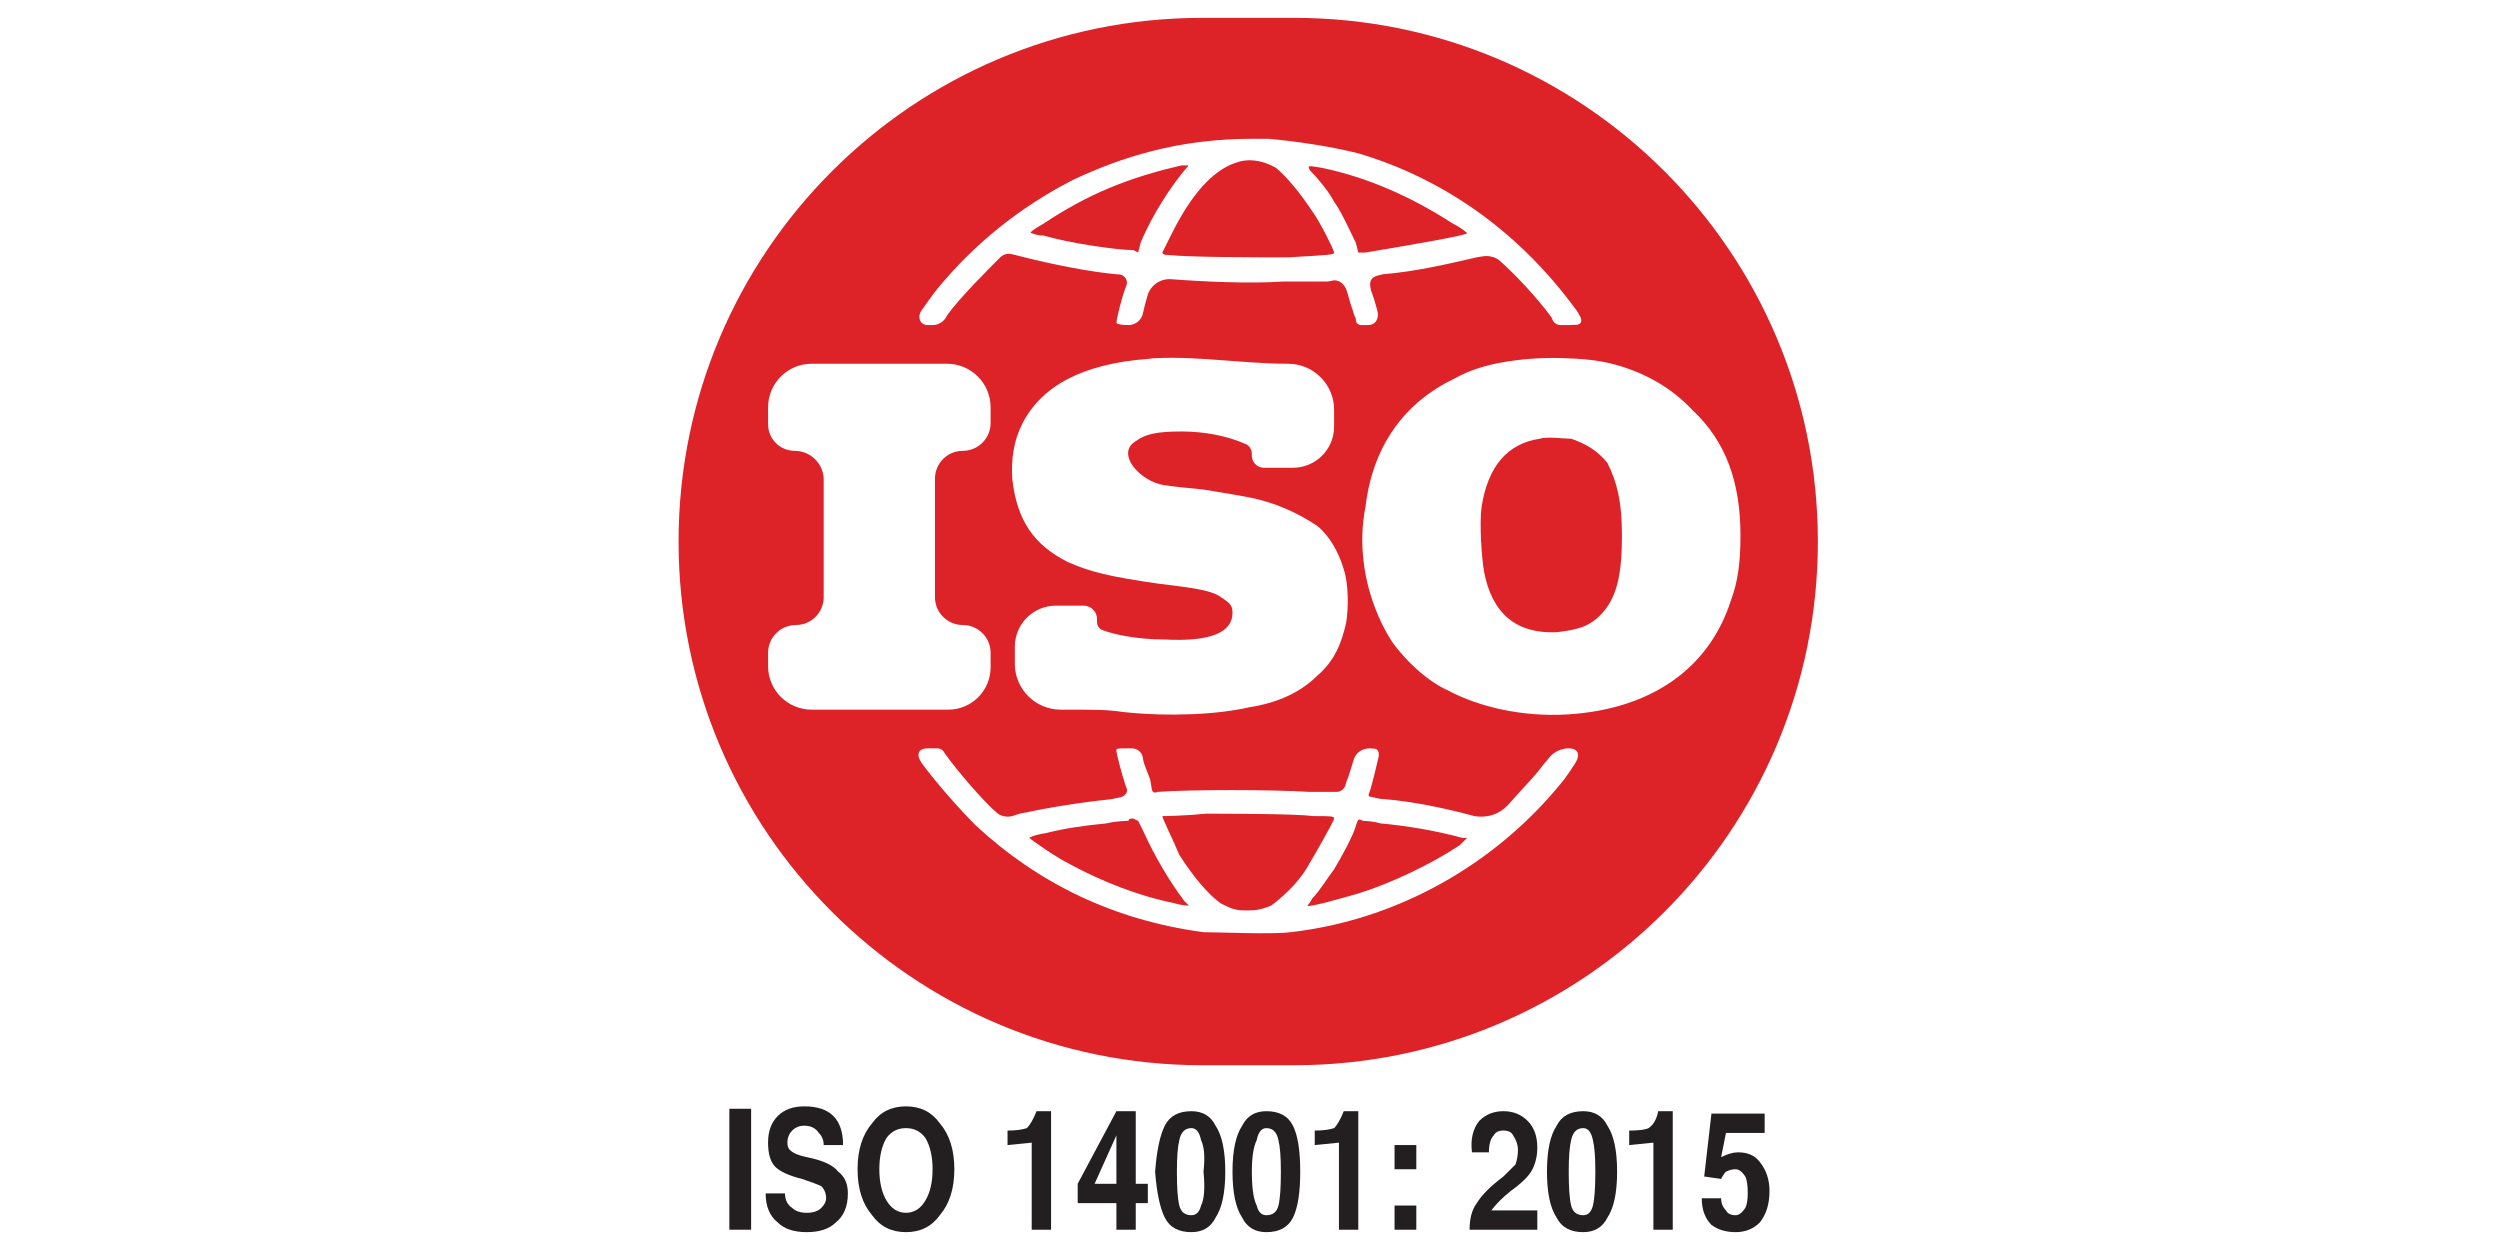 <svg width="140" height="70" viewBox="0 0 140 70" fill="none" xmlns="http://www.w3.org/2000/svg">
<path d="M40.844 62.091H41.522H42.063V68.864H41.522H40.844V62.091Z" fill="#231F20"/>
<path d="M46.127 64.123C46.127 63.852 46.037 63.626 45.856 63.446C45.675 63.175 45.404 63.039 45.043 63.039C44.772 63.039 44.547 63.13 44.366 63.31C44.185 63.491 44.095 63.717 44.095 63.988C44.095 64.168 44.14 64.304 44.23 64.394C44.411 64.575 44.727 64.71 45.179 64.8C46.082 64.981 46.669 65.252 46.94 65.613C47.301 65.884 47.481 66.29 47.481 66.832C47.481 67.555 47.256 68.097 46.804 68.458C46.443 68.819 45.901 69 45.179 69C44.456 69 43.914 68.819 43.553 68.458C43.102 68.097 42.876 67.555 42.876 66.832H43.96C43.96 67.194 44.095 67.464 44.366 67.645C44.547 67.826 44.818 67.916 45.179 67.916C45.54 67.916 45.811 67.826 45.992 67.645C46.172 67.464 46.262 67.284 46.262 67.103C46.262 66.832 46.172 66.606 45.992 66.426C45.811 66.336 45.45 66.2 44.908 66.019C44.185 65.839 43.689 65.613 43.418 65.342C43.147 65.071 43.011 64.62 43.011 63.988C43.011 63.355 43.192 62.859 43.553 62.498C43.914 62.136 44.411 61.956 45.043 61.956C45.766 61.956 46.308 62.136 46.669 62.498C47.03 62.859 47.211 63.401 47.211 64.123H46.127Z" fill="#231F20"/>
<path fill-rule="evenodd" clip-rule="evenodd" d="M48.837 68.051C48.295 67.419 48.024 66.561 48.024 65.478C48.024 64.394 48.295 63.536 48.837 62.904C49.289 62.272 49.921 61.956 50.734 61.956C51.546 61.956 52.178 62.272 52.63 62.904C53.172 63.536 53.443 64.394 53.443 65.478C53.443 66.561 53.172 67.419 52.63 68.051C52.178 68.683 51.546 69 50.734 69C49.921 69 49.289 68.683 48.837 68.051ZM51.817 67.239C52.088 66.787 52.224 66.2 52.224 65.478C52.224 64.755 52.088 64.168 51.817 63.717C51.546 63.355 51.185 63.175 50.734 63.175C50.282 63.175 49.921 63.355 49.65 63.717C49.379 64.168 49.243 64.755 49.243 65.478C49.243 66.2 49.379 66.787 49.65 67.239C49.921 67.69 50.282 67.916 50.734 67.916C51.185 67.916 51.546 67.69 51.817 67.239Z" fill="#231F20"/>
<path d="M57.776 63.988L56.422 64.123V63.311C56.873 63.311 57.235 63.265 57.505 63.175C57.686 62.995 57.867 62.678 58.047 62.227H58.86V68.864H58.318H57.776V63.988Z" fill="#231F20"/>
<path fill-rule="evenodd" clip-rule="evenodd" d="M60.351 67.374V66.291L62.518 62.227H63.602V66.291H64.279V67.374H63.602V68.864H62.518V67.374H60.351ZM62.518 66.291V63.581L61.299 66.291H61.163H62.518Z" fill="#231F20"/>
<path fill-rule="evenodd" clip-rule="evenodd" d="M65.228 68.187C64.957 67.645 64.777 66.787 64.686 65.613C64.777 64.439 64.957 63.581 65.228 63.04C65.499 62.498 65.996 62.227 66.718 62.227C67.35 62.227 67.802 62.498 68.073 63.04C68.434 63.581 68.615 64.439 68.615 65.613C68.615 66.787 68.434 67.645 68.073 68.187C67.802 68.729 67.35 69 66.718 69C65.996 69 65.499 68.729 65.228 68.187ZM67.26 67.51C67.441 67.148 67.486 66.516 67.396 65.613C67.486 64.801 67.441 64.214 67.26 63.852C67.17 63.401 66.989 63.175 66.718 63.175C66.357 63.175 66.131 63.401 66.041 63.852C65.951 64.214 65.906 64.801 65.906 65.613C65.906 66.516 65.951 67.148 66.041 67.51C66.131 67.871 66.357 68.052 66.718 68.052C66.989 68.052 67.17 67.871 67.26 67.51Z" fill="#231F20"/>
<path fill-rule="evenodd" clip-rule="evenodd" d="M69.562 68.187C69.201 67.645 69.02 66.787 69.02 65.613C69.02 64.439 69.201 63.581 69.562 63.04C69.833 62.498 70.284 62.227 70.916 62.227C71.639 62.227 72.135 62.498 72.406 63.04C72.677 63.581 72.813 64.439 72.813 65.613C72.813 66.787 72.677 67.645 72.406 68.187C72.135 68.729 71.639 69 70.916 69C70.284 69 69.833 68.729 69.562 68.187ZM71.594 67.51C71.684 67.148 71.729 66.516 71.729 65.613C71.729 64.801 71.684 64.214 71.594 63.852C71.503 63.401 71.278 63.175 70.916 63.175C70.645 63.175 70.465 63.401 70.375 63.852C70.194 64.214 70.104 64.801 70.104 65.613C70.104 66.516 70.194 67.148 70.375 67.51C70.465 67.871 70.645 68.052 70.916 68.052C71.278 68.052 71.503 67.871 71.594 67.51Z" fill="#231F20"/>
<path d="M74.981 63.988L73.626 64.123V63.311C74.078 63.311 74.439 63.265 74.71 63.175C74.891 62.995 75.071 62.678 75.252 62.227H76.065V68.864H75.523H74.981V63.988Z" fill="#231F20"/>
<path d="M78.095 67.51H79.314V68.864H78.095V67.51ZM78.095 64.123H79.314V65.478H78.095V64.123Z" fill="#231F20"/>
<path d="M86.089 64.259C86.089 64.71 85.998 65.117 85.818 65.478C85.637 65.839 85.231 66.246 84.599 66.697C84.147 67.058 83.786 67.419 83.515 67.781H86.089V68.864H82.296C82.296 68.232 82.431 67.736 82.702 67.374C82.973 66.923 83.47 66.426 84.192 65.884C84.463 65.613 84.689 65.388 84.87 65.207C84.96 64.936 85.005 64.665 85.005 64.394C85.005 64.123 84.915 63.852 84.734 63.581C84.644 63.401 84.463 63.311 84.192 63.311C83.921 63.311 83.741 63.401 83.65 63.581C83.47 63.762 83.379 64.078 83.379 64.53H82.431C82.341 63.807 82.477 63.22 82.838 62.769C83.199 62.407 83.65 62.227 84.192 62.227C84.734 62.227 85.186 62.407 85.547 62.769C85.908 63.13 86.089 63.627 86.089 64.259Z" fill="#231F20"/>
<path fill-rule="evenodd" clip-rule="evenodd" d="M87.172 68.187C86.811 67.645 86.63 66.787 86.63 65.613C86.63 64.439 86.811 63.581 87.172 63.04C87.443 62.498 87.939 62.227 88.662 62.227C89.294 62.227 89.745 62.498 90.016 63.04C90.377 63.581 90.558 64.439 90.558 65.613C90.558 66.787 90.377 67.645 90.016 68.187C89.745 68.729 89.294 69 88.662 69C87.939 69 87.443 68.729 87.172 68.187ZM89.204 67.51C89.294 67.148 89.339 66.516 89.339 65.613C89.339 64.801 89.294 64.214 89.204 63.852C89.113 63.401 88.933 63.175 88.662 63.175C88.3 63.175 88.075 63.401 87.984 63.852C87.894 64.214 87.849 64.801 87.849 65.613C87.849 66.516 87.894 67.148 87.984 67.51C88.075 67.871 88.3 68.052 88.662 68.052C88.933 68.052 89.113 67.871 89.204 67.51Z" fill="#231F20"/>
<path d="M92.59 63.988L91.236 64.123V63.311C91.778 63.311 92.139 63.265 92.32 63.175C92.59 62.995 92.771 62.678 92.861 62.227H93.674V68.864H93.132H92.59V63.988Z" fill="#231F20"/>
<path d="M99.092 66.697C99.092 67.42 98.912 68.007 98.55 68.458C98.189 68.819 97.738 69 97.196 69C96.654 69 96.202 68.865 95.841 68.594C95.48 68.232 95.299 67.736 95.299 67.104H96.383C96.383 67.374 96.473 67.6 96.654 67.781C96.744 67.962 96.925 68.052 97.196 68.052C97.376 68.052 97.557 67.916 97.738 67.645C97.828 67.465 97.873 67.194 97.873 66.833C97.873 66.381 97.828 66.065 97.738 65.884C97.557 65.614 97.376 65.478 97.196 65.478C97.015 65.478 96.835 65.523 96.654 65.614C96.564 65.704 96.473 65.839 96.383 66.02L95.435 65.884L95.841 62.362H98.821V63.446H96.654L96.383 64.801C96.744 64.62 97.06 64.53 97.331 64.53C97.873 64.53 98.279 64.71 98.55 65.072C98.912 65.523 99.092 66.065 99.092 66.697Z" fill="#231F20"/>
<path fill-rule="evenodd" clip-rule="evenodd" d="M38 30.326C38 14.13 51.13 1 67.326 1H72.474C88.671 1 101.8 14.13 101.8 30.326C101.8 46.523 88.671 59.653 72.474 59.653H67.326C51.13 59.653 38 46.523 38 30.326ZM70.103 7.773C68.207 7.773 66.303 7.994 64.468 8.47C62.944 8.865 61.539 9.389 60.08 10.076C57.099 11.611 54.571 13.643 52.494 16.171C52.221 16.513 51.879 16.992 51.607 17.383C51.355 17.744 51.512 18.203 51.952 18.203H52.227C52.557 18.203 52.858 18.017 53.005 17.722C53.026 17.682 53.049 17.643 53.075 17.606C53.77 16.657 55.219 15.207 56.016 14.41C56.184 14.242 56.428 14.175 56.658 14.232L57.37 14.41C58.996 14.817 61.028 15.223 62.518 15.358C62.564 15.358 62.608 15.36 62.651 15.363C62.995 15.388 63.214 15.727 63.06 16.036C62.789 16.713 62.518 17.932 62.518 18.068C62.518 18.068 62.518 18.068 62.518 18.068C62.518 18.068 62.518 18.203 63.195 18.203C63.589 18.203 63.928 17.925 64.005 17.539L64.008 17.526C64.064 17.246 64.166 16.875 64.266 16.534C64.427 15.991 64.932 15.629 65.498 15.629C67.259 15.765 69.968 15.9 71.864 15.765C72.735 15.765 73.835 15.765 74.323 15.765C74.4 15.765 74.533 15.734 74.607 15.716C74.988 15.62 75.32 15.94 75.431 16.317C75.494 16.53 75.563 16.763 75.619 16.971C75.645 17.07 75.682 17.165 75.717 17.26C75.777 17.427 75.803 17.584 75.86 17.699C75.894 17.768 75.928 17.84 75.928 17.916C75.928 18.074 76.057 18.203 76.215 18.203H76.605C77.054 18.203 77.246 17.818 77.13 17.385C77.037 17.036 76.911 16.617 76.781 16.276C76.755 16.206 76.74 16.068 76.731 15.994C76.695 15.675 76.869 15.494 77.183 15.423C77.231 15.412 77.281 15.4 77.332 15.385C77.389 15.369 77.448 15.356 77.508 15.351C79.239 15.209 80.97 14.81 82.701 14.41L83.032 14.355C83.341 14.303 83.659 14.372 83.92 14.546C84.849 15.342 86.167 16.787 86.857 17.737C86.886 17.777 86.908 17.82 86.924 17.867C86.99 18.068 87.178 18.203 87.39 18.203H87.848C88.004 18.203 88.137 18.199 88.248 18.192C88.544 18.172 88.624 17.993 88.491 17.727C88.445 17.636 88.36 17.484 88.3 17.401C85.194 13.132 81.027 10.061 76.064 8.586C74.438 8.179 72.542 7.908 71.052 7.773C70.645 7.773 70.239 7.773 70.103 7.773ZM64.279 20.099C60.666 20.37 58.319 21.59 57.235 23.757C56.783 24.66 56.603 25.698 56.693 26.872C56.964 29.175 57.912 30.53 59.809 31.478C61.028 32.02 62.111 32.291 64.956 32.697C67.259 32.968 67.936 33.103 68.478 33.51C68.884 33.781 69.02 33.916 69.02 34.322C69.02 35.406 67.801 35.948 65.227 35.812C63.737 35.812 62.382 35.542 61.705 35.271C61.539 35.188 61.434 35.018 61.434 34.832V34.67C61.434 34.253 61.097 33.916 60.681 33.916H59.131C57.86 33.916 56.829 34.947 56.829 36.219V37.167C56.829 38.589 57.981 39.741 59.402 39.741C61.57 39.741 61.976 39.741 62.924 39.876C65.498 40.147 68.207 40.012 69.968 39.605C71.729 39.334 72.948 38.657 73.761 37.844C74.709 37.032 75.115 36.083 75.386 34.864C75.522 34.052 75.522 32.697 75.251 31.884C74.98 30.936 74.438 29.988 73.761 29.446C72.648 28.704 71.398 28.151 70.089 27.881C69.398 27.738 68.548 27.607 67.394 27.414C66.44 27.323 65.729 27.248 65.186 27.167C63.855 26.968 62.447 25.397 63.601 24.705C64.143 24.299 64.82 24.163 66.175 24.163C67.53 24.163 68.749 24.434 69.697 24.84C69.94 24.921 70.103 25.148 70.103 25.404V25.518C70.103 25.892 70.407 26.195 70.781 26.195H72.406C73.678 26.195 74.709 25.164 74.709 23.892V22.944C74.709 21.523 73.557 20.37 72.135 20.37C69.698 20.37 67.26 19.956 64.824 20.052C64.605 20.061 64.418 20.076 64.279 20.099ZM87.404 20.051C86.269 20.02 85.106 20.108 83.99 20.317C83.077 20.489 82.252 20.755 81.482 21.183C78.637 22.538 76.876 24.976 76.47 28.362C76.062 30.4 76.357 32.566 77.179 34.475C77.403 34.996 77.663 35.487 77.96 35.948C78.637 36.896 79.856 38.115 81.075 38.657C82.836 39.605 85.275 40.147 87.713 40.012C92.454 39.741 95.705 37.438 96.924 33.645C97.33 32.562 97.466 31.478 97.466 29.988C97.466 27.008 96.653 24.705 94.757 22.944C93.625 21.742 92.189 20.899 90.448 20.417C89.454 20.142 88.435 20.079 87.404 20.051ZM55.474 22.809C55.474 21.462 54.382 20.37 53.036 20.37H45.45C44.104 20.37 43.012 21.462 43.012 22.809V23.757C43.012 24.58 43.679 25.247 44.502 25.247C45.4 25.247 46.127 25.975 46.127 26.872V33.442C46.127 34.302 45.43 35 44.57 35C43.709 35 43.012 35.697 43.012 36.557V37.303C43.012 38.649 44.104 39.741 45.45 39.741H49.243H53.103C54.413 39.741 55.474 38.679 55.474 37.37V36.557C55.474 35.697 54.777 35 53.916 35C53.056 35 52.358 34.302 52.358 33.442V26.805C52.358 25.944 53.056 25.247 53.916 25.247C54.777 25.247 55.474 24.549 55.474 23.689V22.809ZM52.885 42.148C52.811 42.001 52.661 41.908 52.496 41.908H51.952C51.379 41.908 51.296 42.304 51.638 42.764C52.439 43.846 53.681 45.263 54.661 46.243C58.183 49.494 62.382 51.526 67.394 52.203C68.343 52.203 71.187 52.338 72.271 52.203C78.231 51.526 83.785 48.41 87.577 43.669C87.758 43.428 87.993 43.08 88.197 42.767C88.505 42.297 88.41 41.908 87.848 41.908C87.42 41.908 87.015 42.103 86.748 42.437L86.629 42.585C86.532 42.682 86.418 42.832 86.292 42.996C85.847 43.577 85.317 44.099 84.832 44.649C84.701 44.798 84.568 44.946 84.439 45.085C83.951 45.613 83.275 45.819 82.566 45.701C81.075 45.294 79.179 44.888 77.553 44.753C77.147 44.753 76.876 44.617 76.741 44.617C76.674 44.617 76.627 44.552 76.648 44.489L76.741 44.211C76.837 43.923 77.068 42.959 77.195 42.418C77.254 42.169 77.195 41.94 76.94 41.919C76.87 41.914 76.79 41.91 76.699 41.909C76.637 41.908 76.575 41.914 76.514 41.926L76.476 41.934C76.141 42.001 75.875 42.255 75.793 42.585C75.667 42.963 75.541 43.457 75.415 43.742C75.397 43.784 75.381 43.827 75.37 43.871L75.349 43.952C75.291 44.184 75.083 44.346 74.844 44.346C74.709 44.346 74.032 44.346 73.354 44.346C71.202 44.212 66.645 44.211 64.857 44.344C64.832 44.345 64.809 44.352 64.786 44.364C64.669 44.422 64.528 44.35 64.506 44.221L64.422 43.714C64.417 43.684 64.409 43.655 64.4 43.626C64.273 43.261 64.052 42.802 64.014 42.526C64.007 42.475 64.002 42.425 63.989 42.376C63.921 42.101 63.673 41.908 63.39 41.908H63.195C62.518 41.908 62.518 41.908 62.518 42.044C62.518 42.177 62.781 43.232 63.048 44.04C63.056 44.064 63.075 44.106 63.085 44.129C63.201 44.395 62.959 44.622 62.672 44.666C62.546 44.686 62.402 44.714 62.247 44.753C60.531 44.933 58.815 45.204 57.099 45.565L56.75 45.682C56.458 45.779 56.137 45.736 55.88 45.565C55.075 44.895 53.606 43.16 52.92 42.206C52.907 42.188 52.895 42.169 52.885 42.148Z" fill="#DD2228"/>
<path d="M69.155 9.128C67.891 9.579 66.717 10.889 65.633 13.056C65.362 13.598 65.091 14.14 65.091 14.14C65.091 14.14 65.091 14.275 65.362 14.275C66.717 14.411 70.239 14.411 72.135 14.411C74.438 14.275 74.709 14.275 74.709 14.14C74.709 14.004 73.896 12.379 73.49 11.837C72.767 10.753 72.09 9.94 71.458 9.399C70.645 8.947 69.877 8.857 69.155 9.128ZM66.175 9.263C63.195 9.94 60.892 10.889 58.454 12.514C57.822 12.875 57.596 13.056 57.777 13.056C57.777 13.056 58.047 13.191 58.454 13.191C59.808 13.598 62.518 14.004 63.466 14.004L63.737 14.14L63.872 13.598C64.549 11.972 65.633 10.347 66.446 9.399C66.581 9.263 66.581 9.263 66.446 9.263C66.446 9.263 66.31 9.263 66.175 9.263ZM73.354 9.534C73.76 9.94 74.438 10.753 74.709 11.295C75.115 11.837 75.657 13.056 75.928 13.598L76.063 14.14H76.47C78.095 13.869 82.159 13.191 82.159 13.056C82.159 13.056 81.888 12.785 81.346 12.514C79.043 11.024 76.605 9.94 74.031 9.399C73.219 9.263 73.219 9.263 73.354 9.534ZM86.223 24.57C84.416 24.841 83.333 26.105 82.972 28.363C82.836 29.311 82.972 31.207 83.107 32.02C83.559 34.368 84.913 35.497 87.171 35.406C88.254 35.271 88.932 35.136 89.609 34.458C90.557 33.51 90.828 32.155 90.828 29.988C90.828 28.092 90.557 27.008 90.015 25.924C89.474 25.247 88.796 24.841 87.984 24.57C87.577 24.57 86.629 24.434 86.223 24.57ZM67.529 45.566C66.175 45.701 65.091 45.701 65.091 45.701C65.091 45.837 65.769 47.191 66.04 47.868C66.852 49.133 67.62 50.036 68.342 50.578C68.884 50.849 69.155 50.984 69.697 50.984C70.239 50.984 70.51 50.984 71.187 50.713C71.729 50.307 72.677 49.494 73.219 48.546C73.625 47.868 74.709 45.972 74.709 45.837C74.709 45.701 74.573 45.701 73.49 45.701C72.677 45.566 68.342 45.566 67.529 45.566ZM63.195 45.972C63.059 45.972 62.518 45.972 61.976 46.108C60.621 46.243 59.673 46.379 58.589 46.649C57.777 46.785 57.641 46.92 57.641 46.92C57.777 47.056 59.131 48.004 59.944 48.41C61.705 49.358 63.737 50.171 65.769 50.578C66.175 50.713 66.581 50.713 66.581 50.713C66.581 50.713 66.446 50.578 66.31 50.442C65.498 49.358 64.685 48.004 64.008 46.514L63.737 45.972L63.466 45.837C63.33 45.837 63.195 45.837 63.195 45.972ZM75.928 46.243C75.792 46.785 75.115 48.004 74.709 48.681C74.302 49.223 73.896 49.9 73.49 50.307C73.354 50.578 73.219 50.713 73.219 50.713C73.219 50.849 75.115 50.307 76.063 50.036C77.824 49.494 80.127 48.41 81.752 47.327L82.159 46.92H81.888C80.398 46.514 78.772 46.243 77.282 46.108C76.876 45.972 76.334 45.972 76.334 45.972C76.063 45.837 76.063 45.837 75.928 46.243Z" fill="#DD2228"/>
</svg>
